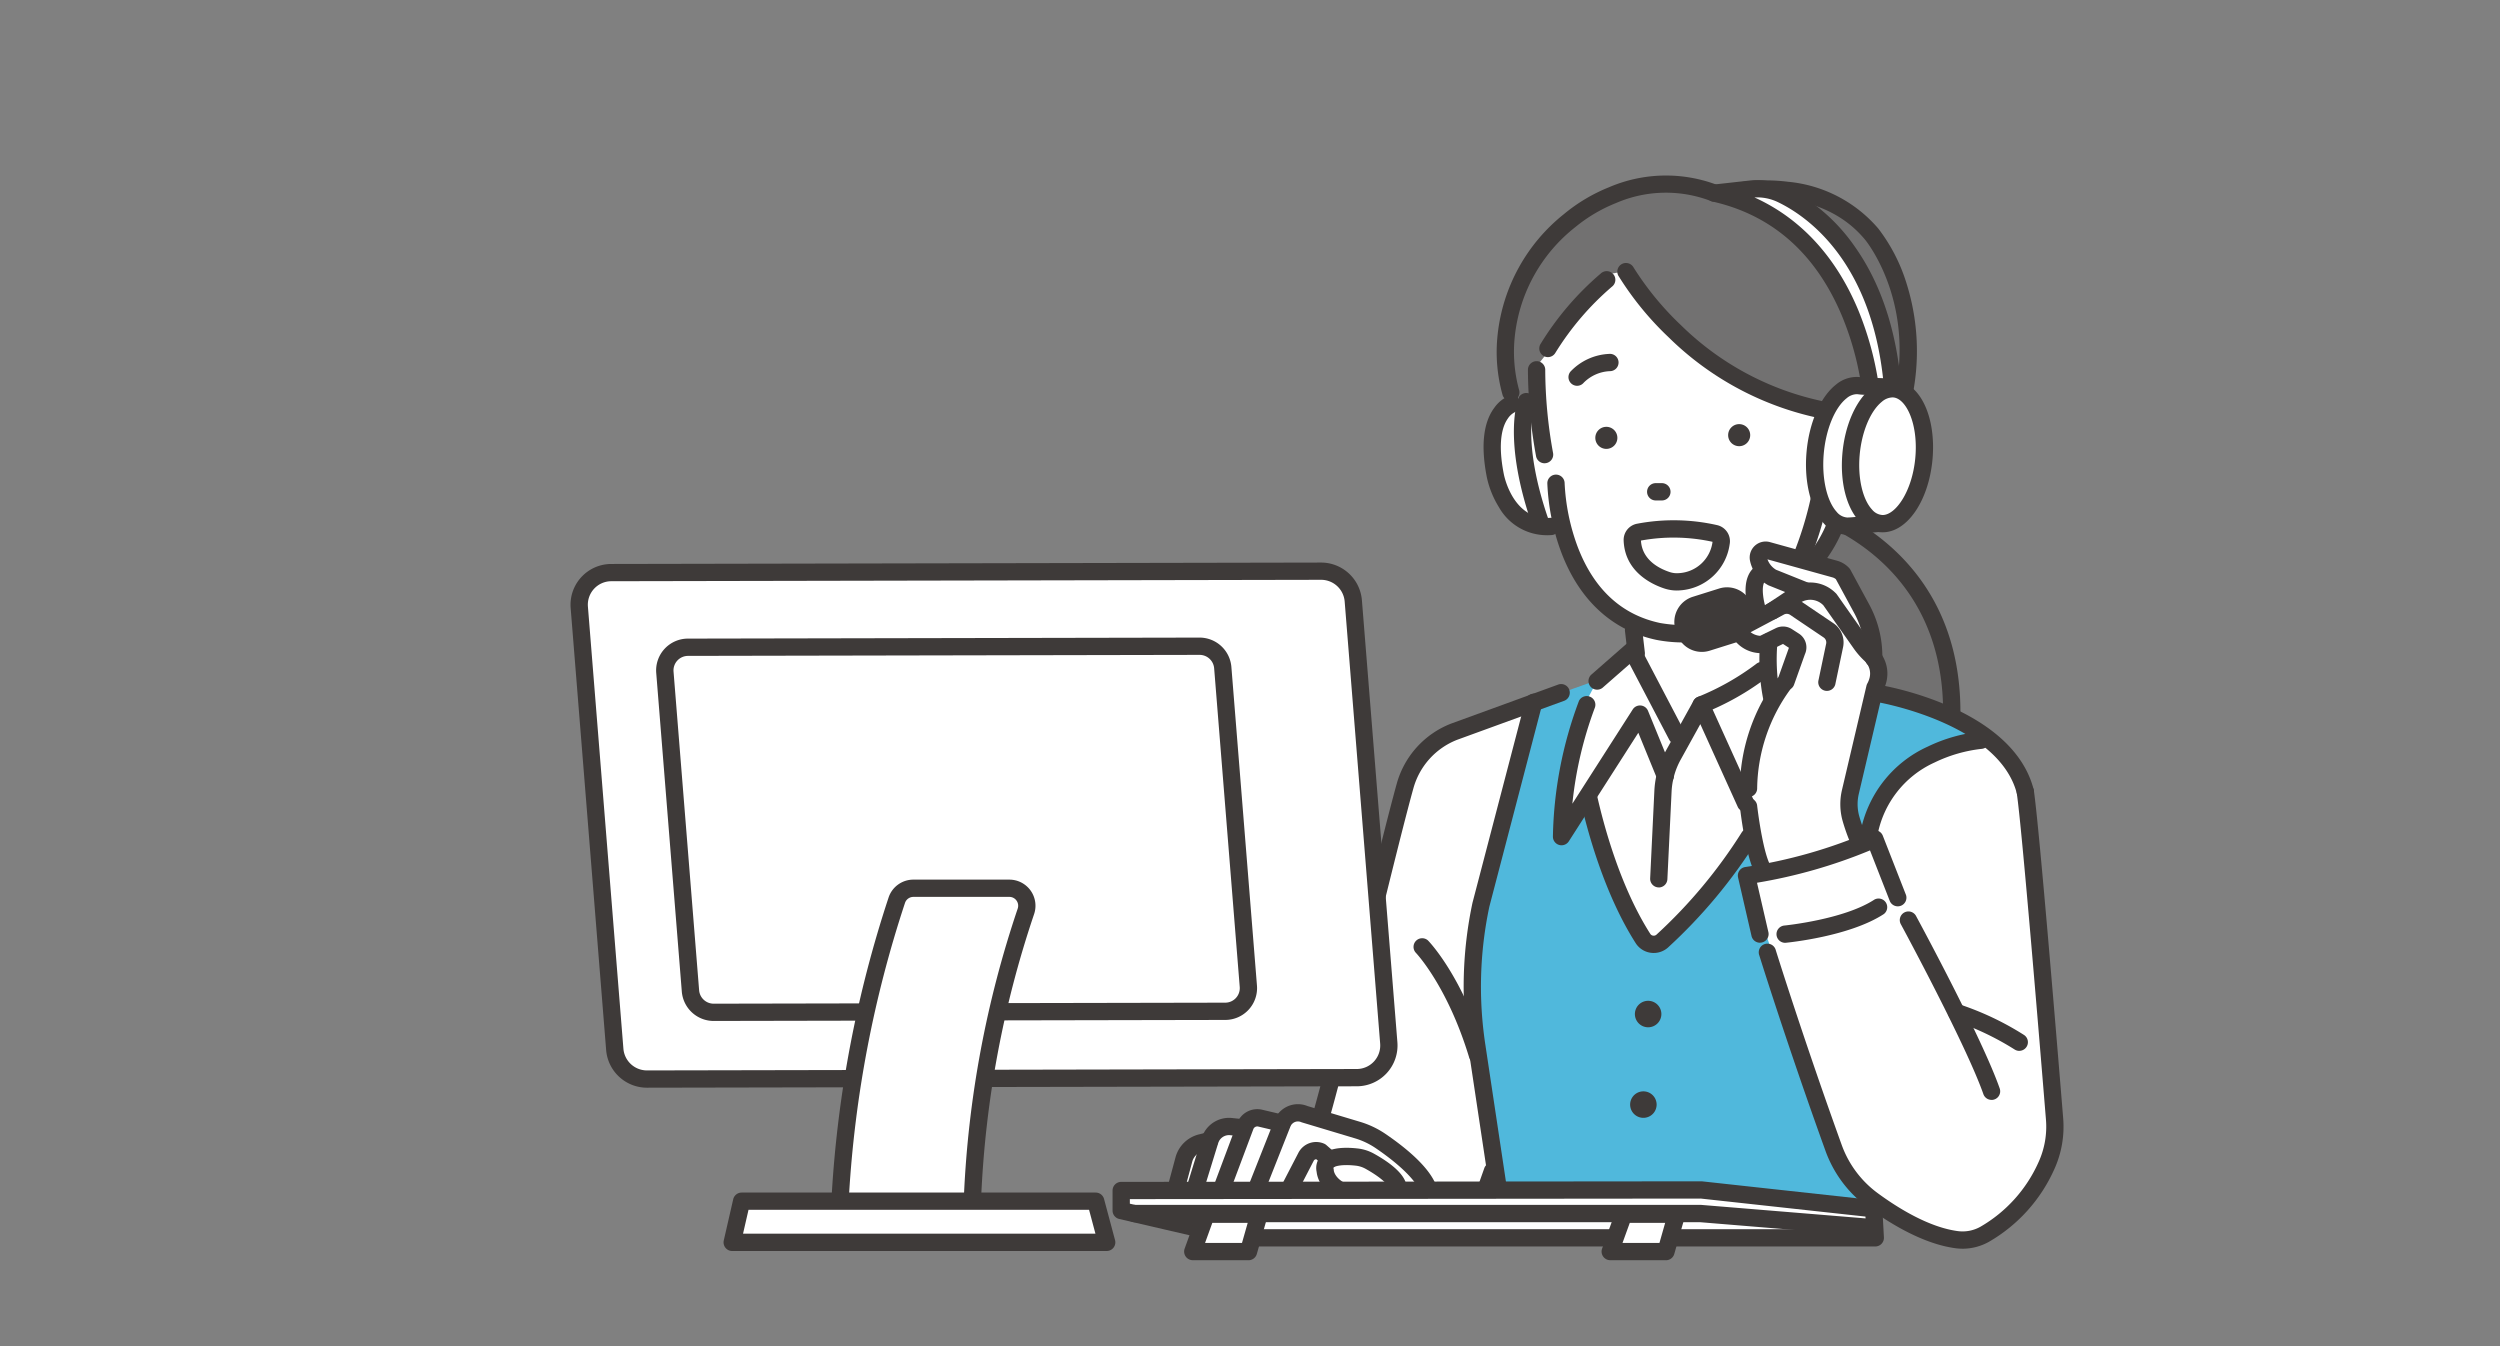 <svg xmlns="http://www.w3.org/2000/svg" xmlns:xlink="http://www.w3.org/1999/xlink" width="260" height="140" viewBox="0 0 260 140"><rect x="0" y="0" width="260" height="140" fill="#808080" stroke="none"/><defs><clipPath id="a"><rect width="169.606" height="122.061" transform="translate(0 0)" fill="none"/></clipPath></defs><path d="M0,0H260V140H0Z" fill="rgba(255,255,255,0)"/><g transform="translate(45 -19.999)"><g transform="translate(0 28.999)" clip-path="url(#a)"><path d="M735.06,361.709l-1.21-2.822s-1.5-17.513,16.883-19.318l7.338.739s7.892-3.83,14.157,4.963c0,0,6.358,6.422,1.263,22.6L758.283,373.1Z" transform="translate(-622.197 -329.424)" fill="#727171"/><path d="M859.31,573.932s14.442,3.674,12.925,22.96l-22.194,4.634-7.448-17.874Z" transform="translate(-714.423 -528.214)" fill="#727171"/><path d="M591.217,738.315l2.373-6.3,5.645-25.892,1.918-6.3s.521-2.587,4.48-4.03l9.2-3.351-7.065,25.364s-1.006,8.724.944,14.154l2,8.92-1.238,5.435-20.481-1.552Z" transform="translate(-499.396 -628.697)" fill="#fff"/><path d="M763.422,684.734s-9.063-.176-11.473,10.637l-.342,39.376-38.313-.866-3.088-19.193s-1.242-9.753,2-17.116l4.275-16.359,6.78-2.415-1.1,13.677s3.637,9.728,6.15,13.864l1.182-.393,10.294-10.981,6.062-16.167s12.5,2.249,17.574,5.937" transform="translate(-601.977 -617.128)" fill="#50b8dc"/><path d="M898.23,735.976l10.243,30.692a23.4,23.4,0,0,0,11.048,7.214s8.445.679,10.785-11.362l-2.581-30.771s-.341-12.959-9.514-8.714c0,0-6.106,3.36-6.982,7.534l-.453,1.938Z" transform="translate(-761.598 -653.913)" fill="#fff"/><path d="M728.067,409.887l.3,3.774-1.89-.435s-4.159,1.526-2.411,9.159c0,0,2.007,4.638,6.672,3.41,0,0,2,8.75,7.995,10.541l-.426,2.726-3.681,3.224-1.458,2.77s-2.739,9.65-2.524,13.205l3.1-4.042s2.042,10.119,5.483,14.359c0,0,1.5,3.017,4.64-1.671l8.421-10.773,7.277-11L755.2,432.42a15.165,15.165,0,0,0,4.533-6.814c.388-1.07,1.112.982,1.112.982l3.312-13.769-7.669.407s-10.481-.689-18.853-13.6l-2.379.411-5.087,7.226Z" transform="translate(-613.561 -380.423)" fill="#fff"/><path d="M860.17,625.962l-2.373.746a2.038,2.038,0,0,1-1.222-3.889l2.373-.746a2.038,2.038,0,0,1,1.222,3.889" transform="translate(-725.068 -568.953)" fill="#3e3a39"/><path d="M851.772,622.468a2.747,2.747,0,0,1-2.618-1.921l-.116-.371a2.742,2.742,0,0,1,1.794-3.438l2.744-.862a2.746,2.746,0,0,1,3.438,1.795l.117.371a2.746,2.746,0,0,1-1.794,3.438l-2.744.862a2.734,2.734,0,0,1-.82.126m2.627-4.922a.954.954,0,0,0-.284.044l-2.744.862a.947.947,0,0,0-.619,1.185l.117.371a.946.946,0,0,0,1.185.618l2.745-.862a.946.946,0,0,0,.618-1.185l-.117-.371a.947.947,0,0,0-.9-.662m.668,3.076h0Z" transform="translate(-719.781 -563.671)" fill="#3e3a39"/><path d="M886.545,567.071a.9.9,0,0,1-.22-1.77,16.9,16.9,0,0,0,4.524-2.107,12.464,12.464,0,0,0,5.669-7.912.9.9,0,1,1,1.757.378,14.4,14.4,0,0,1-6.492,9.07,18.353,18.353,0,0,1-5.018,2.313.9.9,0,0,1-.221.028" transform="translate(-750.929 -511.799)" fill="#3e3a39"/><path d="M894.31,623.179l-1.369-7.772s.123-7.567,2.523-10.574a14.124,14.124,0,0,1-.524-4.505l-1.85-.108-1.536-1.581,2.582-1.591s-1.13-2.371-.4-3.949c0,0-.215-3.044,1.036-2.7l7.338,1.867a29.838,29.838,0,0,1,3.391,7.95l.862,2.651-3.145,14.076,1.253,4.368s-7.951,2.772-10.167,1.864" transform="translate(-755.938 -542.156)" fill="#fff"/><path d="M507.224,988.981l-1.39-1.958,1.39-4.916,2.237-1.244,3.234-1.475,3.4-.058,5.12-.3,6.269,2.339,5.041,5.315.427,2.627Z" transform="translate(-428.89 -871.692)" fill="#fff"/><path d="M894.287,631.871a.9.9,0,0,1-.846-1.2l1.146-3.214.009-.024-.615-.4-1.619.788a1.687,1.687,0,0,1-.933.159,3.483,3.483,0,0,1-2.26-1.07,1.653,1.653,0,0,1-.405-1.406,1.683,1.683,0,0,1,.875-1.206l3.6-1.91a2.419,2.419,0,0,1,2.49.132l3.482,2.349a2.415,2.415,0,0,1,1.017,2.506l-.791,3.776a.9.9,0,1,1-1.759-.368l.791-3.777a.625.625,0,0,0-.263-.648l-3.482-2.349a.626.626,0,0,0-.644-.034l-3.467,1.838a1.866,1.866,0,0,0,.987.377l1.64-.8a1.712,1.712,0,0,1,1.665.1l.729.469a1.7,1.7,0,0,1,.628,2.138l-1.131,3.171a.9.9,0,0,1-.846.6" transform="translate(-753.549 -569.063)" fill="#3e3a39"/><path d="M919.808,640.3a.9.9,0,0,1-.828-.55,19.946,19.946,0,0,1-.916-2.568,6.467,6.467,0,0,1-.046-3.143l2.547-10.84a.891.891,0,0,1,.085-.224,2.4,2.4,0,0,0,.235-.587,1.787,1.787,0,0,0-.554-1.8,8.367,8.367,0,0,1-1.059-1.216l-3.189-4.536a1.9,1.9,0,0,0-2.371-.289l-2.465,1.633a.9.9,0,0,1-.992-1.5l2.465-1.633a3.712,3.712,0,0,1,4.608.483.9.9,0,0,1,.156.17l3.259,4.636a6.6,6.6,0,0,0,.835.954,3.585,3.585,0,0,1,1.056,3.515,4.082,4.082,0,0,1-.345.914l-2.521,10.728a4.669,4.669,0,0,0,.032,2.267,18.255,18.255,0,0,0,.837,2.335.9.9,0,0,1-.828,1.248" transform="translate(-771.453 -560.882)" fill="#3e3a39"/><path d="M913.355,597.531a.9.9,0,0,1-.9-.88l-.01-.479a9.45,9.45,0,0,0-1.133-4.287l-1.9-3.507a.876.876,0,0,0-.346-.187l-6.769-1.878a2.083,2.083,0,0,0,.892,1.081l3.384,1.358a.9.9,0,0,1-.67,1.668l-3.462-1.39a.876.876,0,0,1-.142-.072,3.771,3.771,0,0,1-1.824-2.531,1.663,1.663,0,0,1,2.08-1.908l6.991,1.939a2.675,2.675,0,0,1,1.254.767.9.9,0,0,1,.129.181l1.962,3.623a11.257,11.257,0,0,1,1.35,5.106l.01.479a.9.9,0,0,1-.88.917h-.019" transform="translate(-763.48 -537.14)" fill="#3e3a39"/><path d="M894.623,689.077a.9.9,0,0,1-.9-.9,19.322,19.322,0,0,1,3.786-11.338.9.9,0,0,1,1.4,1.13,17.816,17.816,0,0,0-3.386,10.208.9.9,0,0,1-.9.9" transform="translate(-757.778 -615.187)" fill="#3e3a39"/><path d="M908.363,654.571a.9.9,0,0,1-.875-.7,21.52,21.52,0,0,1-.352-6.352.9.9,0,0,1,1.787.191,20.019,20.019,0,0,0,.317,5.761.9.9,0,0,1-.877,1.1" transform="translate(-769.066 -589.928)" fill="#3e3a39"/><path d="M898.994,605.705a.9.9,0,0,1-.841-.583c-.165-.439-1.542-4.327.785-5.583a.9.9,0,0,1,.854,1.581c-.712.384-.322,2.386.045,3.372a.9.9,0,0,1-.842,1.213" transform="translate(-761.063 -549.834)" fill="#3e3a39"/><path d="M927.927,797.884a5.323,5.323,0,0,1-.674-.042c-3.374-.43-6.869-2.565-9.206-4.281a12.526,12.526,0,0,1-4.382-5.868c-4.016-11.129-6.85-20.227-6.878-20.318a.9.9,0,1,1,1.716-.533c.028.09,2.851,9.153,6.852,20.241a10.737,10.737,0,0,0,3.755,5.029c2.166,1.59,5.377,3.566,8.37,3.947a3.782,3.782,0,0,0,2.3-.457,14.629,14.629,0,0,0,6.039-6.7,8.9,8.9,0,0,0,.779-4.461c-.577-7.075-2.5-30.435-3.04-33.975a.9.9,0,0,1,1.777-.271c.548,3.6,2.476,27.01,3.054,34.1a10.7,10.7,0,0,1-.939,5.363,16.443,16.443,0,0,1-6.795,7.516,5.633,5.633,0,0,1-2.728.712" transform="translate(-768.82 -677.018)" fill="#3e3a39"/><path d="M896.149,767.9a.9.9,0,0,1-.775-.443c-1.023-1.736-1.584-6.488-1.645-7.024a.9.9,0,0,1,1.786-.2c.153,1.352.7,5.12,1.408,6.313a.9.9,0,0,1-.773,1.355" transform="translate(-757.777 -685.5)" fill="#3e3a39"/><path d="M885.705,505.345a1.147,1.147,0,1,0,1.147-1.147,1.147,1.147,0,0,0-1.147,1.147" transform="translate(-750.978 -469.088)" fill="#3e3a39"/><path d="M794.889,507.184a1.147,1.147,0,1,0,1.147-1.147,1.147,1.147,0,0,0-1.147,1.147" transform="translate(-673.976 -470.647)" fill="#3e3a39"/><path d="M750.55,471.781a.9.9,0,0,1-.881-.727,51.026,51.026,0,0,1-.846-8.97.9.9,0,0,1,1.8-.042,48.736,48.736,0,0,0,.813,8.667.9.9,0,0,1-.883,1.071" transform="translate(-634.918 -432.601)" fill="#3e3a39"/><path d="M931.346,533.085a.9.9,0,0,1-.839-1.22,36.646,36.646,0,0,0,2.4-9.921.9.9,0,1,1,1.793.12,37.676,37.676,0,0,1-2.512,10.445.9.9,0,0,1-.839.577" transform="translate(-788.915 -483.423)" fill="#3e3a39"/><path d="M776.365,556.163a14.755,14.755,0,0,1-2.936-.267c-4.586-.975-8.008-4.122-9.89-9.1a23.268,23.268,0,0,1-1.452-7.177.9.9,0,0,1,.887-.91h.012a.9.9,0,0,1,.9.887,21.849,21.849,0,0,0,1.354,6.612c1.681,4.412,4.565,7.08,8.571,7.932a14.657,14.657,0,0,0,7.854-.782.9.9,0,0,1,.694,1.658,15.627,15.627,0,0,1-5.992,1.147" transform="translate(-646.165 -498.349)" fill="#3e3a39"/><path d="M831.823,546.36h-.641a.9.9,0,1,1,0-1.8h.641a.9.9,0,1,1,0,1.8" transform="translate(-703.987 -503.313)" fill="#3e3a39"/><path d="M819.8,577.244a4.185,4.185,0,0,1-1.319-.217c-1.226-.406-4.091-1.7-4.211-4.977a1.71,1.71,0,0,1,1.357-1.744,20.418,20.418,0,0,1,8.357.136,1.717,1.717,0,0,1,1.31,2,5.574,5.574,0,0,1-5.18,4.789q-.156.012-.313.012m-3.732-5.194c.112,2.024,1.908,2.917,2.977,3.272a2.356,2.356,0,0,0,.928.119,3.735,3.735,0,0,0,3.54-3.261,18.887,18.887,0,0,0-7.445-.13m-.258-.864h0Z" transform="translate(-690.41 -524.831)" fill="#3e3a39"/><path d="M777.44,459.5a.9.9,0,0,1-.684-1.484,5.9,5.9,0,0,1,3.991-1.832.9.9,0,1,1,.1,1.794,4.079,4.079,0,0,0-2.726,1.206.89.89,0,0,1-.682.316" transform="translate(-658.42 -428.377)" fill="#3e3a39"/><path d="M964.933,585.37h-.01a.9.9,0,0,1-.889-.908c.13-12.067-7.339-17.445-11.8-19.577a.9.9,0,0,1,.775-1.622c4.851,2.317,12.967,8.154,12.825,21.218a.9.9,0,0,1-.9.889" transform="translate(-806.952 -519.093)" fill="#3e3a39"/><path d="M894.624,793.546a.9.9,0,0,1-.875-.7l-1.4-6.082a.9.9,0,0,1,.762-1.093,51.846,51.846,0,0,0,13.081-3.746.9.9,0,0,1,1.21.49l2.411,6.162a.9.9,0,0,1-1.674.655l-2.069-5.289a53.539,53.539,0,0,1-11.752,3.364l1.185,5.136a.9.9,0,0,1-.876,1.1" transform="translate(-756.59 -704.502)" fill="#3e3a39"/><path d="M919.518,832.929a.9.9,0,0,1-.085-1.793c.062-.006,6.212-.619,9.391-2.7a.9.9,0,0,1,.985,1.5c-3.553,2.329-9.935,2.964-10.205,2.99q-.044,0-.087,0" transform="translate(-778.887 -743.877)" fill="#3e3a39"/><path d="M791.889,769.815a2.244,2.244,0,0,1-.292-.019,2.207,2.207,0,0,1-1.578-1c-3.259-5.108-5.036-11.651-5.805-15.1a.9.9,0,0,1,1.754-.392c.744,3.331,2.455,9.646,5.567,14.522a.41.41,0,0,0,.3.188.429.429,0,0,0,.35-.11,51.967,51.967,0,0,0,8.876-10.652.9.9,0,0,1,1.531.942,53.824,53.824,0,0,1-9.193,11.035,2.226,2.226,0,0,1-1.505.586" transform="translate(-664.906 -679.706)" fill="#3e3a39"/><path d="M603.063,727.319a.9.9,0,0,1-.865-1.142c1.186-4.217,3.019-11.643,4.791-18.824,1.541-6.244,3-12.141,3.85-15.2a9.393,9.393,0,0,1,5.642-6.21l.016-.006,11.166-4.069a.9.9,0,0,1,.615,1.689l-11.157,4.066a7.588,7.588,0,0,0-4.551,5.014c-.846,3.03-2.3,8.914-3.836,15.144-1.776,7.2-3.612,14.635-4.806,18.88a.9.9,0,0,1-.864.656" transform="translate(-510.567 -619.688)" fill="#3e3a39"/><path d="M708.847,743.566a.9.9,0,0,1-.887-.765L705.35,725.45a41.93,41.93,0,0,1,.445-14.969c0-.014.006-.028.01-.041l5.488-21a.9.9,0,1,1,1.739.455l-5.482,20.982a40.14,40.14,0,0,0-.421,14.309l2.609,17.351a.9.9,0,0,1-.755,1.022.915.915,0,0,1-.135.01" transform="translate(-597.659 -625.58)" fill="#3e3a39"/><path d="M976.822,726.042a.9.9,0,0,1-.884-1.066,12.28,12.28,0,0,1,7.005-9.016,16.458,16.458,0,0,1,5.536-1.567.9.9,0,0,1,.12,1.793,14.915,14.915,0,0,0-4.925,1.417,10.406,10.406,0,0,0-5.97,7.709.9.9,0,0,1-.882.731" transform="translate(-827.472 -647.307)" fill="#3e3a39"/><path d="M998.9,694.5a.9.9,0,0,1-.87-.674c-1.889-7.323-14.39-9.493-14.516-9.514a.9.9,0,0,1,.295-1.773c.562.094,13.78,2.383,15.961,10.839a.9.9,0,0,1-.871,1.123" transform="translate(-833.275 -620.293)" fill="#3e3a39"/><path d="M799.2,663.629a.9.9,0,0,1-.8-.482l-4.117-7.86-2.822,2.472a.9.9,0,0,1-1.184-1.352l3.681-3.224a.9.9,0,0,1,1.388.259l4.646,8.871a.9.9,0,0,1-.8,1.316" transform="translate(-669.805 -595.222)" fill="#3e3a39"/><path d="M833.29,710.111h-.044a.9.9,0,0,1-.855-.941l.437-9.113a9.448,9.448,0,0,1,1.164-4.1l2.913-5.263a.9.9,0,0,1,1.6.065l4.65,10.274a.9.9,0,0,1-1.637.741l-3.911-8.643-2.046,3.7a7.641,7.641,0,0,0-.942,3.316l-.437,9.114a.9.9,0,0,1-.9.856" transform="translate(-705.774 -626.82)" fill="#3e3a39"/><path d="M766.807,705.352a.9.9,0,0,1-.9-.919,42.162,42.162,0,0,1,2.71-14.1.9.9,0,0,1,1.657.694,40.011,40.011,0,0,0-2.344,10l6.278-9.805a.9.9,0,0,1,1.589.145l2.606,6.374a.9.9,0,1,1-1.663.68l-1.951-4.772-7.227,11.287a.9.9,0,0,1-.757.414" transform="translate(-649.404 -626.441)" fill="#3e3a39"/><path d="M862.235,672.3a.9.9,0,0,1-.312-1.742,26.508,26.508,0,0,0,6.029-3.412.9.9,0,1,1,1.088,1.431,27.838,27.838,0,0,1-6.494,3.667.9.9,0,0,1-.311.056" transform="translate(-730.317 -607.091)" fill="#3e3a39"/><path d="M757.474,408.733a.9.9,0,0,1-.78-1.344,30.638,30.638,0,0,1,6.275-7.35.9.9,0,1,1,1.163,1.37,29.378,29.378,0,0,0-5.877,6.871.9.9,0,0,1-.781.453" transform="translate(-641.492 -380.592)" fill="#3e3a39"/><path d="M831.178,409.96a.913.913,0,0,1-.168-.016,31.59,31.59,0,0,1-15.86-8.433,32.081,32.081,0,0,1-5.262-6.448.9.9,0,0,1,1.559-.893,30.948,30.948,0,0,0,4.993,6.088,29.787,29.787,0,0,0,14.9,7.92.9.9,0,0,1-.167,1.782" transform="translate(-686.593 -375.413)" fill="#3e3a39"/><path d="M904.559,363.679a.9.9,0,0,1-.854-1.18c3.737-11.358-2.317-18.69-2.379-18.763-4.709-5.685-12.834-4.171-12.916-4.155a.9.9,0,0,1-.349-1.763,18.2,18.2,0,0,1,5.253-.1,14.085,14.085,0,0,1,9.389,4.862,18.073,18.073,0,0,1,2.911,5.616,23.464,23.464,0,0,1-.2,14.863.9.9,0,0,1-.854.618" transform="translate(-752.364 -327.815)" fill="#3e3a39"/><path d="M728.986,357.668a.9.9,0,0,1-.852-.615,16.558,16.558,0,0,1-.515-6.341,18.554,18.554,0,0,1,6.888-12.488,17.619,17.619,0,0,1,4.678-2.791,15,15,0,0,1,11.307-.229.9.9,0,0,1-.652,1.675,13.05,13.05,0,0,0-9.918.194,16.036,16.036,0,0,0-4.229,2.5l-.021.018a16.689,16.689,0,0,0-6.258,11.222,15.081,15.081,0,0,0,.425,5.675.9.9,0,0,1-.854,1.179" transform="translate(-616.861 -324.954)" fill="#3e3a39"/><path d="M816.288,643.154a.9.9,0,0,1-.891-.795l-.286-2.454a.9.9,0,0,1,1.785-.208l.286,2.454a.9.9,0,0,1-.894,1" transform="translate(-691.117 -583.302)" fill="#3e3a39"/><path d="M892.794,366.177s-.629-18.867-16.443-22.448l3.753-.417a5.934,5.934,0,0,1,3.223.537c3.494,1.677,10.937,6.946,11.659,21.6Z" transform="translate(-743.047 -332.643)" fill="#fff"/><path d="M887.785,362.066a.9.9,0,0,1-.9-.869,31,31,0,0,0-2.245-9.618c-2.717-6.539-7.259-10.57-13.5-11.983a.9.9,0,0,1,.1-1.769l3.753-.418a6.818,6.818,0,0,1,3.711.62,19.022,19.022,0,0,1,7.212,6.222c2.966,4.171,4.633,9.6,4.955,16.139a.9.9,0,0,1-.613.9l-2.192.732a.9.9,0,0,1-.285.046m-12.274-22.9c4.808,2.181,8.5,6.187,10.813,11.773a33.2,33.2,0,0,1,2.269,9.007l.448-.15c-.9-13.79-8.043-18.679-11.111-20.151a5,5,0,0,0-2.418-.48" transform="translate(-738.038 -327.633)" fill="#3e3a39"/><path d="M725.084,497.895a5.731,5.731,0,0,1-4.99-2.917,9.812,9.812,0,0,1-1.252-3.093c-.644-3.262-.382-5.706.782-7.256a3.6,3.6,0,0,1,2.416-1.489l.157,1.79.018,0a1.908,1.908,0,0,0-1.189.826c-.56.78-1.087,2.418-.421,5.791.039.2.983,4.862,4.882,4.536a.9.9,0,0,1,.15,1.791c-.187.016-.373.023-.555.023" transform="translate(-609.207 -451.232)" fill="#3e3a39"/><path d="M741.994,497.053a.9.9,0,0,1-.848-.6c-3.131-8.982-1.519-13.13-1.448-13.3a.9.9,0,0,1,1.667.671c-.026.069-1.382,3.834,1.478,12.039a.9.9,0,0,1-.849,1.195" transform="translate(-626.776 -450.765)" fill="#3e3a39"/><path d="M952.89,478.006c-.654-.106-2.82-.1-3.365-.182-2.164-.343-4.279,2.811-4.636,7.019-.353,4.168,1.176,7.545,3.331,7.578.686.01,2.839-.294,3.352-.285,1.939.036,3.75-2.951,4.114-6.7.368-3.781-.852-7.117-2.8-7.432" transform="translate(-801.117 -446.704)" fill="#fff"/><path d="M943.25,488.313H943.2a3.3,3.3,0,0,1-2.411-1.183c-1.369-1.513-2.059-4.336-1.8-7.37.261-3.08,1.439-5.789,3.073-7.069a3.329,3.329,0,0,1,2.6-.762c.2.032.877.053,1.42.07.8.025,1.547.048,1.948.113,2.45.4,3.974,4.011,3.547,8.406-.418,4.3-2.552,7.511-4.974,7.511h-.051c-.18,0-.838.067-1.364.123-.775.083-1.509.162-1.938.162m.949-14.623a1.689,1.689,0,0,0-1.028.416c-1.236.968-2.174,3.247-2.391,5.806-.213,2.515.315,4.875,1.344,6.012a1.545,1.545,0,0,0,1.105.592h.025c.328,0,1.11-.084,1.741-.152.8-.086,1.307-.139,1.588-.133h.018c1.24,0,2.847-2.406,3.186-5.888.346-3.554-.8-6.256-2.046-6.458-.286-.046-1.079-.071-1.716-.091-.826-.025-1.347-.043-1.646-.091a1.145,1.145,0,0,0-.181-.014" transform="translate(-796.113 -441.696)" fill="#3e3a39"/><path d="M976.993,487.318c-.346,3.71-2.22,6.713-4.262,6.738-2.129.026-3.651-3.168-3.314-7.172.34-4.042,2.422-7.115,4.561-6.84,2.05.264,3.366,3.53,3.016,7.273" transform="translate(-821.916 -448.593)" fill="#fff"/><path d="M967.69,489.944a3.265,3.265,0,0,1-2.409-1.13c-1.358-1.459-2.021-4.082-1.774-7.016s1.386-5.547,2.973-6.829a3.407,3.407,0,0,1,2.6-.827c2.572.332,4.2,3.878,3.8,8.248-.4,4.274-2.612,7.521-5.146,7.553h-.038m1.006-14.028a1.756,1.756,0,0,0-1.087.452c-1.2.969-2.108,3.16-2.311,5.581-.2,2.365.31,4.579,1.3,5.641a1.506,1.506,0,0,0,1.095.557h.014c1.338-.016,3.055-2.453,3.379-5.923.327-3.5-.916-6.128-2.236-6.3a1.185,1.185,0,0,0-.152-.01m3.283,6.392h0Z" transform="translate(-816.902 -443.584)" fill="#3e3a39"/><path d="M535.4,983.466a2.238,2.238,0,0,1-2.076-3.022l2.415-6.452a2.237,2.237,0,0,1,2.606-1.39l2.306.546a.9.9,0,0,1-.414,1.749l-2.307-.546a.437.437,0,0,0-.509.272L535,981.074a.432.432,0,0,0,.1.464.4.4,0,0,0,.434.107,5.791,5.791,0,0,0,.685-.291.9.9,0,1,1,.8,1.611,7.576,7.576,0,0,1-.9.38,2.221,2.221,0,0,1-.722.121" transform="translate(-452.074 -866.19)" fill="#3e3a39"/><path d="M516.5,988.507a2.88,2.88,0,0,1-2.5-.891,1.459,1.459,0,0,1-.216-1.281l1.771-5.751a2.978,2.978,0,0,1,3.154-2.081l1.147.121a.9.9,0,1,1-.189,1.787l-1.147-.121a1.18,1.18,0,0,0-1.248.823l-1.692,5.493a3.083,3.083,0,0,0,.918.1h.027a.9.9,0,0,1,0,1.8Zm-1.01-1.6h0" transform="translate(-435.579 -871.231)" fill="#3e3a39"/><path d="M501.954,997.214a2.019,2.019,0,0,1-1.255-.4,2.081,2.081,0,0,1-.767-1.345.9.9,0,0,1,.025-.34l1.179-4.38a3.35,3.35,0,0,1,2.438-2.383l.93-.228a.9.9,0,0,1,.428,1.746l-.93.228a1.553,1.553,0,0,0-1.13,1.1l-1.114,4.138c.047.065.136.084.331.056a.9.9,0,0,1,.254,1.779,2.761,2.761,0,0,1-.387.028" transform="translate(-423.881 -879.389)" fill="#3e3a39"/><path d="M607.982,1004.833a.9.9,0,0,1-.226-.029c-3.158-.819-3.56-2.819-3.61-3.323a1.871,1.871,0,0,1,.442-1.663c.659-.719,1.943-.979,3.813-.774a4.518,4.518,0,0,1,1.718.548c3.39,1.891,3.39,3.2,3.39,3.625a.9.9,0,0,1-1.8,0c0-.223-.612-1.019-2.469-2.055a2.728,2.728,0,0,0-1.038-.331c-1.5-.165-2.206.073-2.3.206a.391.391,0,0,0,.01.148.51.51,0,0,1,.018.151c.018.143.221,1.2,2.271,1.729a.9.9,0,0,1-.225,1.769" transform="translate(-512.215 -888.604)" fill="#3e3a39"/><path d="M558.584,980.836a2.868,2.868,0,0,1-1.514-.433,2.076,2.076,0,0,1-.83-2.542l2.794-7.064a2.637,2.637,0,0,1,3.444-1.473l5.482,1.645a9.58,9.58,0,0,1,2.644,1.262c2.221,1.514,4.963,3.761,5.413,5.87a.9.9,0,1,1-1.757.375c-.247-1.157-1.992-2.936-4.668-4.76a7.769,7.769,0,0,0-2.148-1.026l-5.527-1.659a.86.86,0,0,1-.1-.036.839.839,0,0,0-1.113.462l-2.794,7.064a.286.286,0,0,0,.1.349,1.139,1.139,0,0,0,1.061.075l2.467-4.762a2.077,2.077,0,0,1,2.683-.941.892.892,0,0,1,.228.146l.954.837a.9.9,0,0,1-1.185,1.351l-.814-.714a.277.277,0,0,0-.271.148l-2.61,5.039a.9.9,0,0,1-.385.385,3.379,3.379,0,0,1-1.555.4" transform="translate(-471.502 -863.296)" fill="#3e3a39"/><path d="M677.068,868.542a.9.9,0,0,1-.86-.638c-2.259-7.46-5.535-10.889-5.568-10.923a.9.9,0,0,1,1.284-1.257c.146.149,3.6,3.736,6,11.659a.9.9,0,0,1-.86,1.159" transform="translate(-568.412 -766.914)" fill="#3e3a39"/><path d="M709.11,1015.051a.9.9,0,0,1-.847-1.2l1.6-4.523a.9.9,0,0,1,1.694.6l-1.6,4.523a.9.9,0,0,1-.847.6" transform="translate(-600.483 -896.875)" fill="#3e3a39"/><path d="M181.021,657.4l-73.831.146a3.344,3.344,0,0,1-3.34-3.076l-3.692-45.986a3.344,3.344,0,0,1,3.327-3.612l73.831-.146a3.344,3.344,0,0,1,3.34,3.077l3.692,45.986a3.344,3.344,0,0,1-3.327,3.612" transform="translate(-84.914 -554.321)" fill="#fff"/><path d="M102.177,653.432a4.263,4.263,0,0,1-4.229-3.9l-3.692-45.986a4.243,4.243,0,0,1,4.221-4.582l73.831-.147h.008a4.263,4.263,0,0,1,4.229,3.9l3.692,45.986a4.243,4.243,0,0,1-4.221,4.582l-73.831.147Zm73.838-1.045h0Zm-3.7-51.776h0l-73.831.147a2.445,2.445,0,0,0-2.433,2.641l3.692,45.986a2.458,2.458,0,0,0,2.438,2.25h0l73.831-.147a2.446,2.446,0,0,0,2.433-2.641l-3.692-45.986a2.458,2.458,0,0,0-2.438-2.25" transform="translate(-79.908 -549.311)" fill="#3e3a39"/><path d="M216.973,694.016l-53.216.106a2.41,2.41,0,0,1-2.407-2.217l-2.661-33.146a2.41,2.41,0,0,1,2.4-2.6l53.216-.106a2.41,2.41,0,0,1,2.407,2.218l2.661,33.146a2.41,2.41,0,0,1-2.4,2.6" transform="translate(-134.543 -597.841)" fill="#fff"/><path d="M158.745,690.012a3.325,3.325,0,0,1-3.3-3.044l-2.661-33.146a3.309,3.309,0,0,1,3.292-3.574l53.216-.106h.007a3.325,3.325,0,0,1,3.3,3.044l2.661,33.146a3.309,3.309,0,0,1-3.292,3.574l-53.216.106Zm53.221-1h0ZM209.3,651.94h0l-53.216.106a1.512,1.512,0,0,0-1.5,1.633l2.661,33.146a1.519,1.519,0,0,0,1.507,1.391h0l53.216-.106a1.512,1.512,0,0,0,1.5-1.633l-2.661-33.146a1.519,1.519,0,0,0-1.507-1.391" transform="translate(-129.536 -592.833)" fill="#3e3a39"/><path d="M284.581,822.752a119.364,119.364,0,0,0-5.872,30.692,1.815,1.815,0,0,0,1.817,1.892H290.64a1.817,1.817,0,0,0,1.817-1.743A107.536,107.536,0,0,1,298,823.94a1.819,1.819,0,0,0-1.713-2.424H286.3a1.817,1.817,0,0,0-1.722,1.236" transform="translate(-236.312 -738.138)" fill="#fff"/><path d="M285.63,851.225H275.516a2.735,2.735,0,0,1-1.968-.841,2.679,2.679,0,0,1-.747-1.99,121.066,121.066,0,0,1,5.919-30.938,2.714,2.714,0,0,1,2.574-1.847h9.982a2.717,2.717,0,0,1,2.561,3.62,106.253,106.253,0,0,0-5.491,29.391,2.708,2.708,0,0,1-2.715,2.605m-4.337-33.82a.918.918,0,0,0-.871.624,119.158,119.158,0,0,0-5.826,30.446.9.9,0,0,0,.251.666.917.917,0,0,0,.669.286H285.63a.916.916,0,0,0,.919-.88,108.129,108.129,0,0,1,5.591-29.914.916.916,0,0,0-.118-.842.906.906,0,0,0-.748-.386Zm-1.722.337h0Z" transform="translate(-231.302 -733.128)" fill="#3e3a39"/><path d="M243.721,1039.816H204.773l.98-4.279h36.824Z" transform="translate(-173.624 -919.604)" fill="#fff"/><path d="M238.712,1035.7H199.764a.9.9,0,0,1-.876-1.1l.98-4.279a.9.9,0,0,1,.876-.7h36.824a.9.9,0,0,1,.868.667l1.144,4.279a.9.9,0,0,1-.868,1.131m-37.821-1.8h36.65l-.663-2.482H201.46Z" transform="translate(-168.615 -914.594)" fill="#3e3a39"/><path d="M470.765,1027.861v2.086l12.248,2.836h66.172l-.163-3.018L531.09,1027.8Z" transform="translate(-399.156 -913.045)" fill="#fff"/><path d="M544.175,1028.671H478a.887.887,0,0,1-.2-.023l-12.248-2.836a.9.9,0,0,1-.7-.875v-2.086a.9.9,0,0,1,.9-.9l60.325-.059h0a.9.9,0,0,1,.1.005l17.933,1.962a.9.9,0,0,1,.8.845l.163,3.019a.9.9,0,0,1-.9.947m-66.07-1.8h65.122l-.071-1.31-17.125-1.873-59.378.058v.474Z" transform="translate(-394.146 -908.036)" fill="#3e3a39"/><path d="M551.553,1041.253c-.025,0-.049,0-.075,0l-17.752-1.459h-58.8a.9.9,0,1,1,0-1.8h58.838c.025,0,.049,0,.074,0l17.789,1.462a.9.9,0,0,1-.073,1.794" transform="translate(-401.922 -921.686)" fill="#3e3a39"/><path d="M521.051,1044.372l-1.405,3.885h5.8l1.105-3.885Z" transform="translate(-440.601 -927.094)" fill="#fff"/><path d="M520.438,1044.147h-5.8a.9.9,0,0,1-.845-1.2l1.405-3.885a.9.9,0,0,1,.845-.593h5.5a.9.9,0,0,1,.864,1.144l-1.105,3.885a.9.9,0,0,1-.864.653m-4.52-1.8h3.841l.594-2.088h-3.68Z" transform="translate(-435.592 -922.086)" fill="#3e3a39"/><path d="M806.466,1044.372l-1.405,3.885h5.8l1.105-3.885Z" transform="translate(-682.602 -927.094)" fill="#fff"/><path d="M805.854,1044.147h-5.8a.9.9,0,0,1-.845-1.2l1.405-3.885a.9.9,0,0,1,.845-.593h5.5a.9.9,0,0,1,.864,1.144l-1.105,3.885a.9.9,0,0,1-.864.653m-4.52-1.8h3.842l.594-2.088h-3.68Z" transform="translate(-677.593 -922.086)" fill="#3e3a39"/><path d="M1043.206,905.363a.892.892,0,0,1-.463-.129,29.282,29.282,0,0,0-6.338-3.011.9.9,0,0,1,.484-1.731,30.313,30.313,0,0,1,6.782,3.2.9.9,0,0,1-.465,1.668" transform="translate(-878.199 -805.072)" fill="#3e3a39"/><path d="M824.706,899.85a1.377,1.377,0,1,1-1.377-1.377,1.377,1.377,0,0,1,1.377,1.377" transform="translate(-696.923 -803.389)" fill="#3e3a39"/><path d="M821.461,961.754a1.377,1.377,0,1,1-1.377-1.377,1.377,1.377,0,0,1,1.377,1.377" transform="translate(-694.172 -855.876)" fill="#3e3a39"/><path d="M1012.745,857.2a.9.9,0,0,1-.848-.6c-1.789-5.106-8.493-17.5-8.56-17.625a.9.9,0,1,1,1.58-.856c.279.514,6.84,12.646,8.676,17.886a.9.9,0,0,1-.848,1.2" transform="translate(-850.625 -751.811)" fill="#3e3a39"/></g></g></svg>
